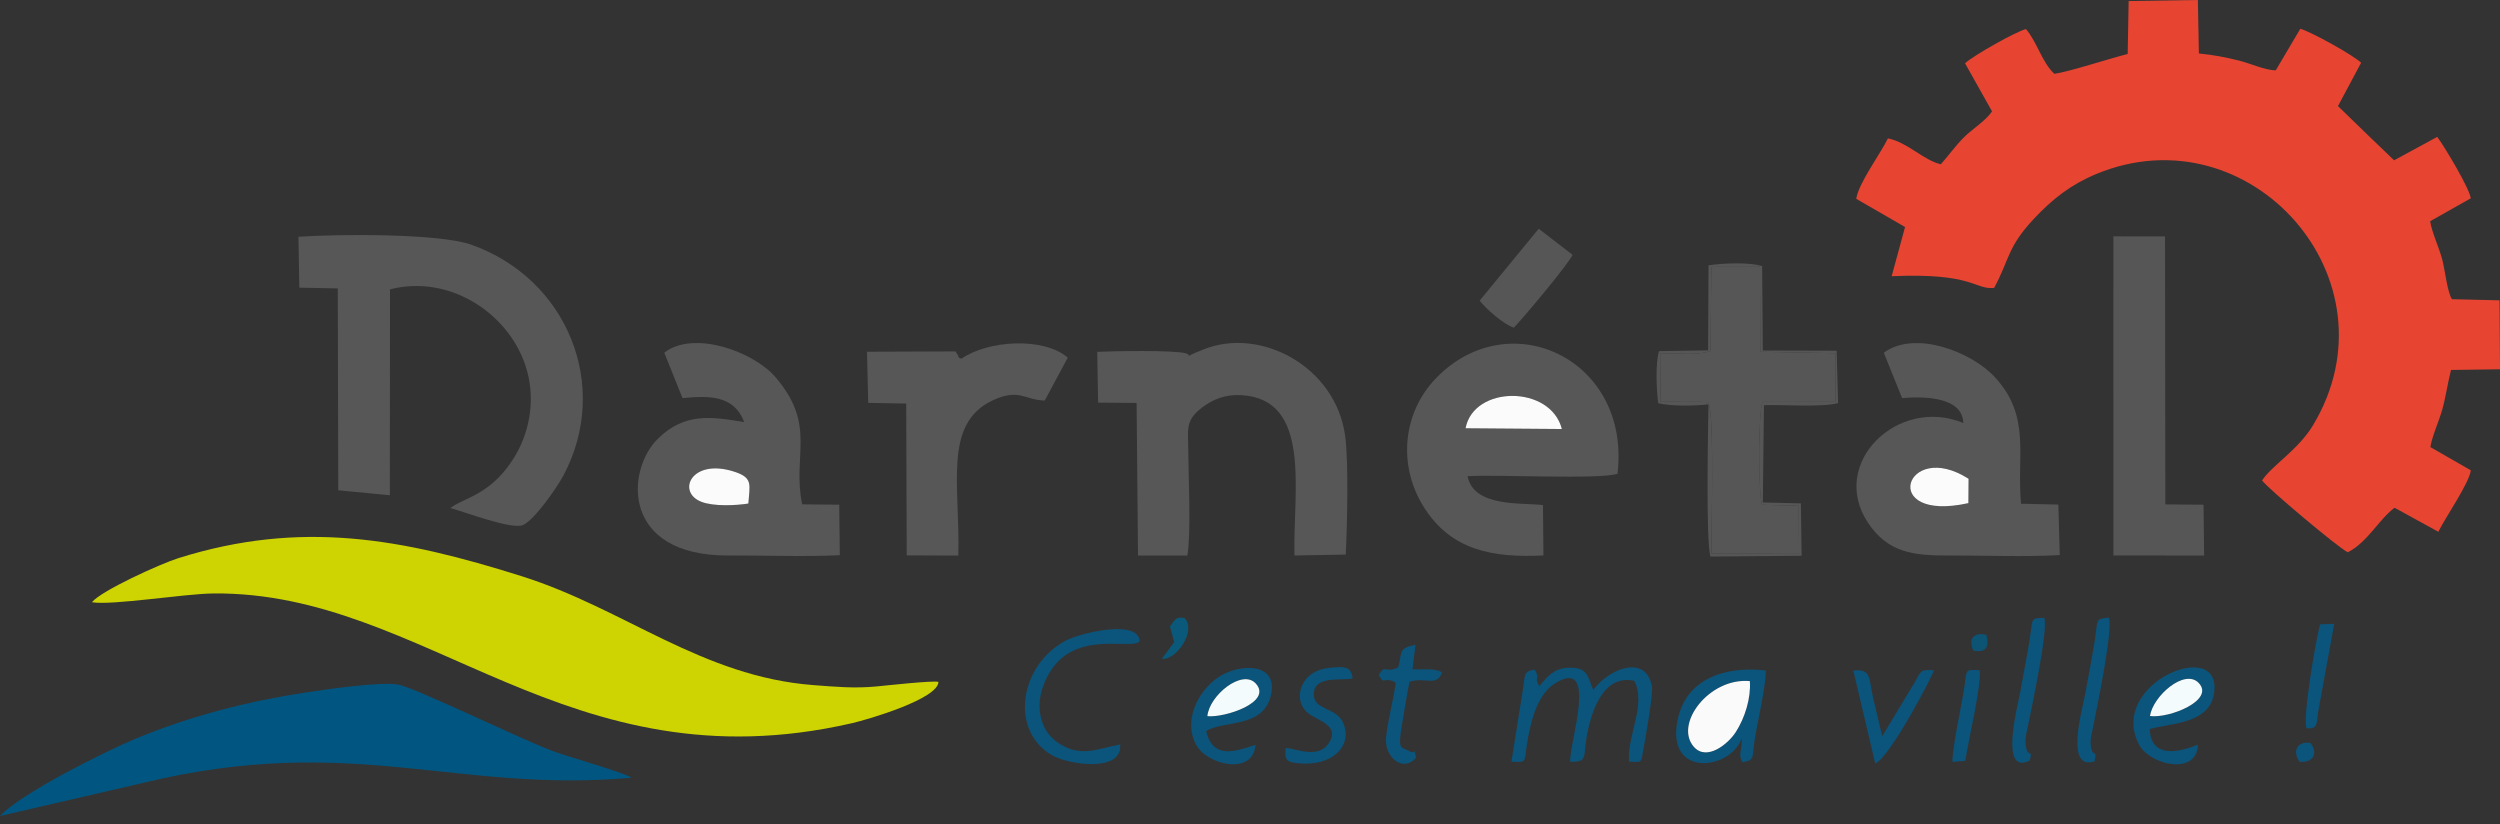 <svg width="188" height="62" viewBox="0 0 188 62" fill="none" xmlns="http://www.w3.org/2000/svg">
<rect x="0" y="0" width="188" height="62" fill="#333333" stroke="none"/>
<g clip-path="url(#clip0_2123_285)">
<path fill-rule="evenodd" clip-rule="evenodd" d="M177.558 4.719C176.967 4.149 173.836 2.41 172.984 2.163L171.131 5.297C170.264 5.258 169.262 4.781 168.385 4.56C167.417 4.316 166.439 4.123 165.355 4.023L165.28 0L160.074 0.08L160.002 4.059C158.66 4.395 155.516 5.42 154.484 5.551C153.552 4.675 153.201 3.19 152.355 2.186C151.604 2.363 148.385 4.185 147.771 4.76L149.802 8.377C149.327 9.083 148.318 9.702 147.709 10.306C147.077 10.933 146.553 11.673 145.949 12.353C144.651 12.055 143.461 10.709 141.972 10.406C141.407 11.57 139.744 13.802 139.592 14.953L143.26 17.072L142.253 20.771C148.44 20.497 148.496 21.807 149.96 21.65C151.137 19.464 150.94 18.606 152.93 16.474C154.334 14.968 155.731 13.874 157.651 13.08C169.185 8.3 180.528 21.015 173.937 31.982C172.824 33.834 170.829 35.018 170.109 36.128C170.483 36.69 175.849 41.196 176.551 41.532C178.025 40.793 178.907 39.043 180.069 38.183L183.362 39.989C183.912 38.876 185.672 36.356 185.806 35.37L182.763 33.621C182.903 32.768 183.39 31.73 183.646 30.838C183.932 29.832 184.051 28.853 184.317 27.82L188 27.769L187.966 22.585L184.387 22.5C184.023 21.943 183.86 20.224 183.636 19.433C183.378 18.521 182.874 17.465 182.748 16.636L185.801 14.912C185.721 14.188 183.86 11.082 183.282 10.293L180.035 12.055C179.999 12.032 175.862 8.033 175.815 7.979L177.558 4.714V4.719Z" fill="#E74532"/>
<path fill-rule="evenodd" clip-rule="evenodd" d="M6.912 45.288C8.458 45.542 13.839 44.648 16.059 44.628C32.047 44.471 42.632 59.298 64.056 54.387C65.326 54.096 70.557 52.547 70.57 51.276C70.116 51.166 66.627 51.553 65.894 51.623C64.232 51.777 62.809 51.646 61.168 51.52C52.77 50.88 46.95 45.766 39.238 43.333C30.236 40.492 22.671 39.072 13.423 41.969C12.063 42.395 7.575 44.438 6.914 45.288H6.912Z" fill="#CDD401"/>
<path fill-rule="evenodd" clip-rule="evenodd" d="M39.633 27.882C40.273 30.201 39.8 32.675 38.538 34.605C36.788 37.281 34.861 37.42 33.87 38.206C34.977 38.504 38.515 39.86 39.344 39.477C40.219 39.072 41.907 36.631 42.384 35.73C45.938 29.017 42.678 20.951 35.423 18.395C32.984 17.535 25.247 17.602 22.444 17.807L22.508 21.632L25.401 21.689L25.438 36.868L29.317 37.243L29.327 21.763C33.836 20.581 38.464 23.643 39.633 27.882Z" fill="#575757"/>
<path fill-rule="evenodd" clip-rule="evenodd" d="M10.804 58.862C26.444 55.085 34.239 59.668 47.499 58.484C46.668 57.996 42.763 56.948 41.372 56.406C38.755 55.386 31.683 51.944 30.045 51.505C28.891 51.196 24.382 51.864 22.981 52.077C18.606 52.74 14.296 53.852 10.21 55.545C7.921 56.493 1.549 59.678 0 61.361L10.804 58.864V58.862Z" fill="#015681"/>
<path fill-rule="evenodd" clip-rule="evenodd" d="M89.29 41.772C89.582 40.038 89.367 35.799 89.357 33.816C89.347 32.303 89.122 31.635 90.348 30.682C91.213 30.009 92.168 29.657 93.308 29.713C98.697 29.983 97.226 36.983 97.342 41.772L101.201 41.705C101.307 39.601 101.425 34.702 101.152 32.75C100.424 27.563 94.821 24.576 90.542 26.261C88.544 27.047 89.876 26.767 89.158 26.567C88.252 26.312 83.558 26.405 82.512 26.459L82.579 30.276L85.473 30.302L85.578 41.774H89.29V41.772Z" fill="#575757"/>
<path fill-rule="evenodd" clip-rule="evenodd" d="M110.211 32.205C110.815 28.966 116.609 28.938 117.453 32.262L110.211 32.205ZM121.637 35.624C122.656 27.016 113.525 22.752 108.014 28.414C105.477 31.021 105.113 34.959 107.031 38.067C109.104 41.422 112.299 41.956 116.067 41.769L116.031 37.983C114.487 37.782 110.817 38.18 110.361 35.809C112.469 35.671 120.395 36.076 121.634 35.624H121.637Z" fill="#575757"/>
<path fill-rule="evenodd" clip-rule="evenodd" d="M148.024 37.836C141.21 39.341 143.28 32.966 148.037 36.005L148.024 37.836ZM146.543 41.772C149.242 41.766 152.213 41.892 154.894 41.741L154.789 37.944L151.983 37.88C151.64 34.263 152.744 31.358 150.05 28.401C148.254 26.428 143.985 24.807 141.662 26.526L143.038 29.937C144.483 29.814 147.585 29.767 147.639 31.81C142.741 29.77 137.507 34.828 140.462 39.293C141.972 41.574 143.894 41.782 146.545 41.774L146.543 41.772Z" fill="#575757"/>
<path fill-rule="evenodd" clip-rule="evenodd" d="M56.277 37.867C55.33 38.018 53.678 38.093 52.759 37.743C50.842 37.014 51.983 34.419 55.229 35.473C56.649 35.932 56.375 36.456 56.277 37.867ZM54.78 41.771C57.503 41.761 60.44 41.879 63.153 41.751L63.111 37.954L60.322 37.926C59.56 34.211 61.436 32.015 58.321 28.367C56.677 26.443 52.158 24.794 49.954 26.523L51.324 29.937C53.227 29.762 55.185 29.667 55.967 31.743C53.454 31.322 51.484 31.029 49.484 32.981C47.061 35.347 46.692 41.805 54.78 41.774V41.771Z" fill="#575757"/>
<path fill-rule="evenodd" clip-rule="evenodd" d="M128.476 30.41C128.951 30.857 128.662 40.741 128.719 41.638L135.287 41.653L135.266 38.036L132.505 37.959C132.221 37.004 132.213 31.149 132.533 30.225L138.033 30.219L138.023 26.561L132.381 26.454L132.35 20.065L128.695 20.07L128.628 26.384C127.611 26.772 126.014 26.531 124.842 26.567L124.876 30.214L127.96 30.222C128.819 30.248 128.293 30.235 128.479 30.41H128.476Z" fill="#565656"/>
<path fill-rule="evenodd" clip-rule="evenodd" d="M158.928 41.769L165.75 41.777L165.706 37.954L162.833 37.931L162.81 17.779L158.926 17.774L158.928 41.769Z" fill="#565656"/>
<path fill-rule="evenodd" clip-rule="evenodd" d="M80.298 26.893C78.46 25.318 74.284 25.593 72.302 26.975C71.918 26.813 72.292 27.05 71.848 26.425L65.199 26.451L65.29 30.297L68.147 30.348L68.186 41.764L72.067 41.779C72.201 36.457 70.914 31.858 74.651 30.107C76.646 29.172 77.1 30.101 78.566 30.119L80.293 26.898L80.298 26.893Z" fill="#575757"/>
<path fill-rule="evenodd" clip-rule="evenodd" d="M113.651 57.277C114.797 57.336 114.627 57.341 114.8 56.157C115.027 54.6 115.504 52.26 116.957 51.374C120.253 49.36 117.985 55.933 118.08 57.282C119.376 57.32 119.074 56.925 119.285 55.61C119.585 53.734 120.457 50.667 122.901 51.196C123.825 53.007 122.328 55.345 122.509 57.279C123.5 57.3 123.386 57.431 123.572 56.421C123.745 55.476 124.331 52.206 124.223 51.612C123.768 49.167 120.999 50.277 119.814 51.877C119.391 50.986 119.507 50.146 117.915 50.215C116.831 50.261 116.341 50.909 115.749 51.605C115.298 50.765 115.891 51.168 115.409 50.354C114.534 50.495 114.702 50.76 114.526 51.815L113.659 57.282L113.651 57.277Z" fill="#0B547B"/>
<path fill-rule="evenodd" clip-rule="evenodd" d="M113.842 24.64C114.547 23.918 117.987 19.813 118.256 19.163L115.711 17.201L111.269 22.608C111.741 23.207 113.04 24.381 113.845 24.64H113.842Z" fill="#565656"/>
<path fill-rule="evenodd" clip-rule="evenodd" d="M84.236 55.982C82.52 56.298 81.243 57.022 79.516 55.823C78.202 54.908 77.908 53.182 78.401 51.731C80.024 46.947 84.975 48.995 85.702 48.229C85.633 46.529 81.258 47.605 80.213 48.139C76.679 49.95 75.877 54.926 79.113 56.796C80.342 57.508 84.43 58.124 84.236 55.982Z" fill="#0B547B"/>
<path fill-rule="evenodd" clip-rule="evenodd" d="M131.589 51.219C131.679 52.494 131.225 53.976 130.525 55.062C129.952 55.954 128.344 57.261 127.379 56.164C125.874 54.456 128.528 50.937 131.589 51.222V51.219ZM131.036 57.313C131.968 57.195 131.764 56.907 131.919 55.851C132.141 54.323 132.789 51.738 132.789 50.421C129.821 50.076 126.78 50.96 126.145 54.194C125.289 58.556 130.198 57.891 130.974 55.507C131.034 56.385 130.665 56.737 131.036 57.313Z" fill="#0B547B"/>
<path fill-rule="evenodd" clip-rule="evenodd" d="M161.677 53.845C161.907 52.334 164.279 50.267 165.332 51.348C166.599 52.648 163.128 54.04 161.677 53.845ZM161.662 54.826C163.107 54.389 166.039 54.469 166.47 52.281C167.363 47.741 158.42 51.335 160.854 55.99C161.669 57.547 165.231 58.348 165.28 55.998C163.881 56.573 161.744 57.069 161.662 54.826Z" fill="#0B547B"/>
<path fill-rule="evenodd" clip-rule="evenodd" d="M90.794 53.855C90.942 52.28 93.412 50.295 94.428 51.394C95.737 52.81 92.09 53.989 90.794 53.855ZM90.702 54.97C92.044 54.156 94.883 54.762 95.541 52.417C96.279 49.781 93.179 49.837 91.566 50.963C90.061 52.011 88.962 54.212 89.956 56.018C90.797 57.549 94.248 58.335 94.413 56.013C92.934 56.486 91.228 57.161 90.699 54.97H90.702Z" fill="#0B547B"/>
<path fill-rule="evenodd" clip-rule="evenodd" d="M131.589 51.219C128.525 50.937 125.874 54.454 127.379 56.162C128.344 57.259 129.952 55.951 130.525 55.06C131.225 53.976 131.679 52.491 131.589 51.217V51.219Z" fill="#FAFAFA"/>
<path fill-rule="evenodd" clip-rule="evenodd" d="M128.476 30.41C128.29 30.232 128.817 30.248 127.957 30.222L124.873 30.214L124.84 26.567C126.011 26.531 127.609 26.772 128.626 26.384L128.693 20.07L132.347 20.065L132.378 26.454L138.02 26.561L138.031 30.22L132.531 30.225C132.211 31.149 132.218 37.001 132.502 37.959L135.264 38.036L135.285 41.653L128.716 41.638C128.657 40.741 128.948 30.857 128.473 30.41H128.476ZM128.476 30.41C128.45 32.174 128.272 40.77 128.628 41.854L135.481 41.792L135.426 37.854L132.564 37.785L132.649 30.471C134.077 30.415 136.967 30.648 138.222 30.314L138.118 26.374L132.562 26.358L132.513 20.014C131.622 19.705 129.516 19.788 128.481 19.952L128.453 26.348L124.76 26.405C124.476 27.319 124.566 29.331 124.7 30.32C125.632 30.561 127.49 30.523 128.471 30.41H128.476Z" fill="#565656"/>
<path fill-rule="evenodd" clip-rule="evenodd" d="M110.211 32.205L117.453 32.262C116.609 28.938 110.815 28.966 110.211 32.205Z" fill="#FBFBFB"/>
<path fill-rule="evenodd" clip-rule="evenodd" d="M139.37 50.431L141.017 57.413C142.083 57.007 145.314 50.891 145.43 50.4C144.408 50.341 144.475 50.436 143.987 51.309L141.543 55.358C141.298 54.369 141.074 53.383 140.841 52.386C140.537 51.078 140.751 50.254 139.37 50.431Z" fill="#0B547B"/>
<path fill-rule="evenodd" clip-rule="evenodd" d="M96.684 56.242C96.599 57.205 96.738 57.318 97.735 57.405C100.158 57.621 101.699 56.129 101.043 54.441C100.556 53.182 98.868 53.436 98.8 52.296C98.705 50.67 101.103 51.263 101.717 50.999C101.596 50.11 101.121 50.117 100.099 50.205C99.544 50.251 98.963 50.418 98.527 50.762C97.649 51.453 97.397 52.838 98.367 53.629C99.074 54.205 100.865 54.541 99.877 55.949C99.11 57.035 97.567 56.339 96.684 56.239V56.242Z" fill="#0B547B"/>
<path fill-rule="evenodd" clip-rule="evenodd" d="M106.445 48.486C105.116 48.738 105.454 49.072 105.147 50.182C104.135 50.698 104.187 49.863 103.678 50.775C104.177 51.618 103.97 50.798 104.964 51.335C104.773 52.668 104.362 54.179 104.231 55.474C104.081 56.948 105.542 58.13 106.489 56.971C106.208 55.928 106.652 56.863 105.932 56.46C105.382 56.152 105.077 56.493 105.446 54.395C105.627 53.364 105.795 52.286 105.994 51.268C107.227 50.888 108.082 51.679 108.433 50.559C107.867 50.218 107.083 50.382 106.218 50.321L106.448 48.489L106.445 48.486Z" fill="#0B547B"/>
<path fill-rule="evenodd" clip-rule="evenodd" d="M152.626 57.2C152.917 56.2 152.466 57.161 152.326 55.962C152.272 55.504 152.417 55.032 152.507 54.58C152.812 53.033 154.058 47.264 153.725 46.454C152.525 46.542 152.974 46.326 152.486 48.964C152.293 50.007 152.102 51.053 151.913 52.09C151.733 53.097 150.326 58.34 152.623 57.197L152.626 57.2Z" fill="#0B547B"/>
<path fill-rule="evenodd" clip-rule="evenodd" d="M157.509 57.254C157.744 56.175 157.336 57.177 157.215 55.972C157.176 55.589 157.323 55.073 157.401 54.682C157.638 53.449 158.957 47.174 158.577 46.444C157.411 46.585 157.862 46.452 157.377 49.062C157.186 50.089 157.003 51.117 156.815 52.147C156.6 53.31 155.251 57.996 157.509 57.254Z" fill="#0B547B"/>
<path fill-rule="evenodd" clip-rule="evenodd" d="M148.024 37.836L148.037 36.005C143.278 32.966 141.208 39.341 148.024 37.836Z" fill="#FBFBFB"/>
<path fill-rule="evenodd" clip-rule="evenodd" d="M56.277 37.867C56.375 36.457 56.649 35.935 55.229 35.473C51.983 34.417 50.842 37.014 52.759 37.743C53.678 38.093 55.33 38.018 56.277 37.867Z" fill="#FBFBFB"/>
<path fill-rule="evenodd" clip-rule="evenodd" d="M173.462 54.767C174.411 54.836 174.164 54.325 174.378 53.244L175.534 46.914L174.471 46.95C174.169 48.014 173.111 54.15 173.462 54.767Z" fill="#0B547B"/>
<path fill-rule="evenodd" clip-rule="evenodd" d="M147.789 57.218C148.037 55.597 148.971 51.741 148.886 50.408C147.727 50.323 147.916 50.361 147.732 51.592C147.5 53.151 146.839 56.023 146.819 57.29L147.789 57.218Z" fill="#0B547B"/>
<path fill-rule="evenodd" clip-rule="evenodd" d="M90.794 53.855C92.09 53.989 95.734 52.807 94.428 51.394C93.412 50.295 90.942 52.28 90.794 53.855Z" fill="#F4FBFC"/>
<path fill-rule="evenodd" clip-rule="evenodd" d="M161.677 53.845C163.128 54.04 166.602 52.648 165.332 51.348C164.279 50.267 161.907 52.332 161.677 53.845Z" fill="#F4FBFC"/>
<path fill-rule="evenodd" clip-rule="evenodd" d="M88.299 48.288L87.372 49.537C88.441 49.688 89.997 47.433 89.088 46.483C88.441 46.349 88.405 46.544 87.981 47.102L88.299 48.288Z" fill="#0A597A"/>
<path fill-rule="evenodd" clip-rule="evenodd" d="M172.922 57.279C173.818 57.4 174.399 56.737 173.758 55.879C172.842 55.684 172.318 56.437 172.922 57.279Z" fill="#0B547B"/>
<path fill-rule="evenodd" clip-rule="evenodd" d="M148.396 48.936C149.379 49.095 149.591 48.663 149.384 47.741C148.442 47.513 147.978 48.014 148.396 48.936Z" fill="#0C5374"/>
</g>
<defs>
<clipPath id="clip0_2123_285">
<rect width="188" height="61.361" fill="white"/>
</clipPath>
</defs>
</svg>
